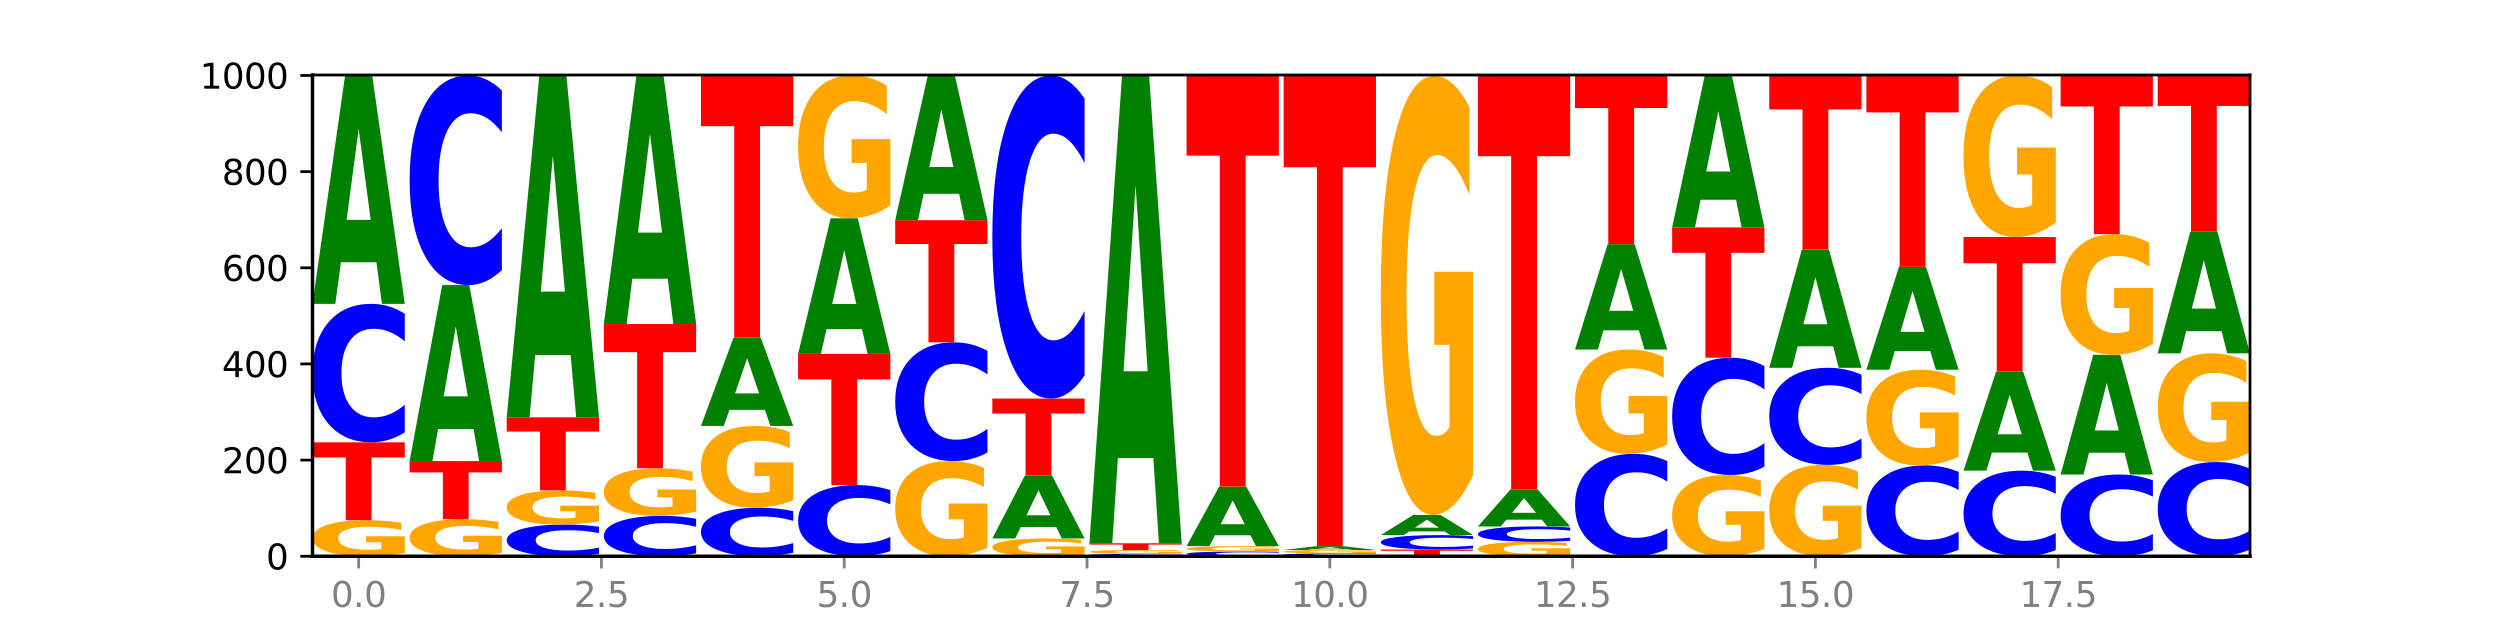 <?xml version="1.0" encoding="utf-8" standalone="no"?>
<!DOCTYPE svg PUBLIC "-//W3C//DTD SVG 1.1//EN"
  "http://www.w3.org/Graphics/SVG/1.1/DTD/svg11.dtd">
<svg xmlns:xlink="http://www.w3.org/1999/xlink" width="720pt" height="180pt" viewBox="0 0 720 180" xmlns="http://www.w3.org/2000/svg" version="1.1">
 <defs>
  <style type="text/css">*{stroke-linejoin: round; stroke-linecap: butt}</style>
 </defs>
 <g id="figure_1">
  <g id="patch_1">
   <path d="M 0 180 
L 720 180 
L 720 0 
L 0 0 
z
" style="fill: #ffffff"/>
  </g>
  <g id="axes_1">
   <g id="patch_2">
    <path d="M 90 160.2 
L 648 160.2 
L 648 21.6 
L 90 21.6 
z
" style="fill: #ffffff"/>
   </g>
   <g id="line2d_1">
    <path d="M 90 160.2 
L 648 160.2 
" clip-path="url(#pa0badbcea6)" style="fill: none; stroke: #000000; stroke-width: 0.5; stroke-linecap: square"/>
   </g>
   <g id="patch_3">
    <path d="M 116.571 159.26 
Q 113.892 159.73 111.009 159.966 
Q 108.127 160.2 105.054 160.2 
Q 98.111 160.2 94.055 158.801 
Q 90 157.403 90 155.011 
Q 90 152.591 94.127 151.203 
Q 98.26 149.815 105.447 149.815 
Q 108.216 149.815 110.753 150.004 
Q 113.296 150.191 115.547 150.56 
L 115.547 152.63 
Q 113.225 152.156 110.926 151.922 
Q 108.627 151.686 106.317 151.686 
Q 102.041 151.686 99.725 152.548 
Q 97.408 153.408 97.408 155.011 
Q 97.408 156.598 99.641 157.465 
Q 101.874 158.329 105.983 158.329 
Q 107.103 158.329 108.062 158.28 
Q 109.02 158.229 109.783 158.121 
L 109.783 156.178 
L 105.406 156.178 
L 105.406 154.447 
L 116.571 154.447 
L 116.571 159.26 
z
" clip-path="url(#pa0badbcea6)" style="fill: #ffa600"/>
   </g>
   <g id="patch_4">
    <path d="M 90 127.385 
L 116.571 127.385 
L 116.571 131.759 
L 107.012 131.759 
L 107.012 149.815 
L 99.578 149.815 
L 99.578 131.759 
L 90 131.759 
L 90 127.385 
z
" clip-path="url(#pa0badbcea6)" style="fill: #ff0000"/>
   </g>
   <g id="patch_5">
    <path d="M 116.571 124.526 
Q 114.349 125.943 111.945 126.66 
Q 109.542 127.385 106.924 127.385 
Q 99.118 127.385 94.559 122.014 
Q 90 116.643 90 107.459 
Q 90 98.241 94.559 92.878 
Q 99.118 87.508 106.924 87.508 
Q 109.542 87.508 111.945 88.233 
Q 114.349 88.949 116.571 90.366 
L 116.571 98.315 
Q 114.329 96.437 112.153 95.564 
Q 109.977 94.691 107.574 94.691 
Q 103.262 94.691 100.792 98.093 
Q 98.328 101.486 98.328 107.459 
Q 98.328 113.406 100.792 116.808 
Q 103.262 120.202 107.574 120.202 
Q 109.977 120.202 112.153 119.329 
Q 114.329 118.447 116.571 116.569 
L 116.571 124.526 
z
" clip-path="url(#pa0badbcea6)" style="fill: #0000ff"/>
   </g>
   <g id="patch_6">
    <path d="M 108.406 75.527 
L 98.187 75.527 
L 96.574 87.508 
L 90 87.508 
L 99.388 21.738 
L 107.184 21.738 
L 116.571 87.508 
L 110.003 87.508 
L 108.406 75.527 
z
M 99.817 63.32 
L 106.76 63.32 
L 103.294 37.159 
L 99.817 63.32 
z
" clip-path="url(#pa0badbcea6)" style="fill: #008000"/>
   </g>
   <g id="patch_7">
    <path d="M 144.541 159.235 
Q 141.862 159.718 138.979 159.96 
Q 136.097 160.2 133.024 160.2 
Q 126.081 160.2 122.025 158.764 
Q 117.97 157.328 117.97 154.873 
Q 117.97 152.388 122.097 150.963 
Q 126.23 149.538 133.417 149.538 
Q 136.186 149.538 138.723 149.732 
Q 141.266 149.924 143.517 150.303 
L 143.517 152.428 
Q 141.195 151.941 138.896 151.701 
Q 136.597 151.459 134.287 151.459 
Q 130.011 151.459 127.695 152.344 
Q 125.378 153.227 125.378 154.873 
Q 125.378 156.502 127.611 157.392 
Q 129.844 158.28 133.953 158.28 
Q 135.073 158.28 136.032 158.229 
Q 136.99 158.176 137.753 158.066 
L 137.753 156.071 
L 133.376 156.071 
L 133.376 154.293 
L 144.541 154.293 
L 144.541 159.235 
z
" clip-path="url(#pa0badbcea6)" style="fill: #ffa600"/>
   </g>
   <g id="patch_8">
    <path d="M 117.97 132.785 
L 144.541 132.785 
L 144.541 136.052 
L 134.982 136.052 
L 134.982 149.538 
L 127.548 149.538 
L 127.548 136.052 
L 117.97 136.052 
L 117.97 132.785 
z
" clip-path="url(#pa0badbcea6)" style="fill: #ff0000"/>
   </g>
   <g id="patch_9">
    <path d="M 136.376 123.553 
L 126.157 123.553 
L 124.544 132.785 
L 117.97 132.785 
L 127.358 82.108 
L 135.154 82.108 
L 144.541 132.785 
L 137.973 132.785 
L 136.376 123.553 
z
M 127.787 114.147 
L 134.73 114.147 
L 131.264 93.99 
L 127.787 114.147 
z
" clip-path="url(#pa0badbcea6)" style="fill: #008000"/>
   </g>
   <g id="patch_10">
    <path d="M 144.541 77.78 
Q 142.319 79.925 139.915 81.01 
Q 137.512 82.108 134.894 82.108 
Q 127.088 82.108 122.529 73.977 
Q 117.97 65.846 117.97 51.942 
Q 117.97 37.987 122.529 29.869 
Q 127.088 21.738 134.894 21.738 
Q 137.512 21.738 139.915 22.836 
Q 142.319 23.921 144.541 26.066 
L 144.541 38.1 
Q 142.299 35.256 140.123 33.935 
Q 137.947 32.613 135.544 32.613 
Q 131.232 32.613 128.762 37.763 
Q 126.298 42.901 126.298 51.942 
Q 126.298 60.945 128.762 66.096 
Q 131.232 71.233 135.544 71.233 
Q 137.947 71.233 140.123 69.912 
Q 142.299 68.577 144.541 65.734 
L 144.541 77.78 
z
" clip-path="url(#pa0badbcea6)" style="fill: #0000ff"/>
   </g>
   <g id="patch_11">
    <path d="M 172.511 159.545 
Q 170.289 159.87 167.885 160.034 
Q 165.482 160.2 162.864 160.2 
Q 155.058 160.2 150.499 158.969 
Q 145.94 157.738 145.94 155.634 
Q 145.94 153.521 150.499 152.292 
Q 155.058 151.062 162.864 151.062 
Q 165.482 151.062 167.885 151.228 
Q 170.289 151.392 172.511 151.717 
L 172.511 153.538 
Q 170.269 153.108 168.093 152.908 
Q 165.917 152.708 163.514 152.708 
Q 159.202 152.708 156.732 153.487 
Q 154.268 154.265 154.268 155.634 
Q 154.268 156.997 156.732 157.776 
Q 159.202 158.554 163.514 158.554 
Q 165.917 158.554 168.093 158.354 
Q 170.269 158.152 172.511 157.721 
L 172.511 159.545 
z
" clip-path="url(#pa0badbcea6)" style="fill: #0000ff"/>
   </g>
   <g id="patch_12">
    <path d="M 172.511 150.172 
Q 169.832 150.617 166.949 150.84 
Q 164.067 151.062 160.994 151.062 
Q 154.051 151.062 149.995 149.738 
Q 145.94 148.413 145.94 146.149 
Q 145.94 143.859 150.067 142.545 
Q 154.2 141.231 161.387 141.231 
Q 164.156 141.231 166.693 141.409 
Q 169.236 141.586 171.487 141.935 
L 171.487 143.895 
Q 169.165 143.446 166.866 143.225 
Q 164.567 143.002 162.257 143.002 
Q 157.981 143.002 155.664 143.818 
Q 153.348 144.632 153.348 146.149 
Q 153.348 147.652 155.581 148.472 
Q 157.814 149.291 161.923 149.291 
Q 163.043 149.291 164.002 149.244 
Q 164.96 149.195 165.723 149.094 
L 165.723 147.254 
L 161.346 147.254 
L 161.346 145.615 
L 172.511 145.615 
L 172.511 150.172 
z
" clip-path="url(#pa0badbcea6)" style="fill: #ffa600"/>
   </g>
   <g id="patch_13">
    <path d="M 145.94 120.185 
L 172.511 120.185 
L 172.511 124.289 
L 162.952 124.289 
L 162.952 141.231 
L 155.518 141.231 
L 155.518 124.289 
L 145.94 124.289 
L 145.94 120.185 
z
" clip-path="url(#pa0badbcea6)" style="fill: #ff0000"/>
   </g>
   <g id="patch_14">
    <path d="M 164.346 102.251 
L 154.127 102.251 
L 152.513 120.185 
L 145.94 120.185 
L 155.328 21.738 
L 163.124 21.738 
L 172.511 120.185 
L 165.943 120.185 
L 164.346 102.251 
z
M 155.757 83.979 
L 162.7 83.979 
L 159.234 44.82 
L 155.757 83.979 
z
" clip-path="url(#pa0badbcea6)" style="fill: #008000"/>
   </g>
   <g id="patch_15">
    <path d="M 200.481 159.366 
Q 198.259 159.78 195.855 159.989 
Q 193.452 160.2 190.834 160.2 
Q 183.028 160.2 178.469 158.634 
Q 173.91 157.067 173.91 154.388 
Q 173.91 151.7 178.469 150.136 
Q 183.028 148.569 190.834 148.569 
Q 193.452 148.569 195.855 148.781 
Q 198.259 148.99 200.481 149.403 
L 200.481 151.721 
Q 198.238 151.174 196.063 150.919 
Q 193.887 150.664 191.483 150.664 
Q 187.172 150.664 184.702 151.657 
Q 182.238 152.646 182.238 154.388 
Q 182.238 156.123 184.702 157.115 
Q 187.172 158.105 191.483 158.105 
Q 193.887 158.105 196.063 157.85 
Q 198.238 157.593 200.481 157.045 
L 200.481 159.366 
z
" clip-path="url(#pa0badbcea6)" style="fill: #0000ff"/>
   </g>
   <g id="patch_16">
    <path d="M 200.481 147.329 
Q 197.801 147.949 194.919 148.261 
Q 192.037 148.569 188.964 148.569 
Q 182.021 148.569 177.965 146.723 
Q 173.91 144.877 173.91 141.72 
Q 173.91 138.526 178.037 136.694 
Q 182.169 134.862 189.357 134.862 
Q 192.126 134.862 194.663 135.111 
Q 197.206 135.357 199.457 135.844 
L 199.457 138.577 
Q 197.134 137.951 194.836 137.642 
Q 192.537 137.331 190.227 137.331 
Q 185.951 137.331 183.634 138.469 
Q 181.318 139.604 181.318 141.72 
Q 181.318 143.815 183.551 144.959 
Q 185.784 146.1 189.893 146.1 
Q 191.013 146.1 191.971 146.035 
Q 192.93 145.967 193.692 145.825 
L 193.692 143.26 
L 189.315 143.26 
L 189.315 140.975 
L 200.481 140.975 
L 200.481 147.329 
z
" clip-path="url(#pa0badbcea6)" style="fill: #ffa600"/>
   </g>
   <g id="patch_17">
    <path d="M 173.91 93.323 
L 200.481 93.323 
L 200.481 101.424 
L 190.922 101.424 
L 190.922 134.862 
L 183.488 134.862 
L 183.488 101.424 
L 173.91 101.424 
L 173.91 93.323 
z
" clip-path="url(#pa0badbcea6)" style="fill: #ff0000"/>
   </g>
   <g id="patch_18">
    <path d="M 192.316 80.283 
L 182.097 80.283 
L 180.483 93.323 
L 173.91 93.323 
L 183.298 21.738 
L 191.093 21.738 
L 200.481 93.323 
L 193.913 93.323 
L 192.316 80.283 
z
M 183.727 66.997 
L 190.67 66.997 
L 187.204 38.522 
L 183.727 66.997 
z
" clip-path="url(#pa0badbcea6)" style="fill: #008000"/>
   </g>
   <g id="patch_19">
    <path d="M 228.451 159.198 
Q 226.228 159.694 223.825 159.946 
Q 221.422 160.2 218.804 160.2 
Q 210.998 160.2 206.439 158.317 
Q 201.88 156.433 201.88 153.212 
Q 201.88 149.979 206.439 148.099 
Q 210.998 146.215 218.804 146.215 
Q 221.422 146.215 223.825 146.47 
Q 226.228 146.721 228.451 147.218 
L 228.451 150.005 
Q 226.208 149.347 224.033 149.041 
Q 221.857 148.734 219.453 148.734 
Q 215.142 148.734 212.672 149.927 
Q 210.208 151.118 210.208 153.212 
Q 210.208 155.298 212.672 156.491 
Q 215.142 157.681 219.453 157.681 
Q 221.857 157.681 224.033 157.375 
Q 226.208 157.066 228.451 156.407 
L 228.451 159.198 
z
" clip-path="url(#pa0badbcea6)" style="fill: #0000ff"/>
   </g>
   <g id="patch_20">
    <path d="M 228.451 144.086 
Q 225.771 145.151 222.889 145.685 
Q 220.007 146.215 216.934 146.215 
Q 209.99 146.215 205.935 143.045 
Q 201.88 139.875 201.88 134.453 
Q 201.88 128.969 206.007 125.823 
Q 210.139 122.677 217.327 122.677 
Q 220.096 122.677 222.633 123.105 
Q 225.176 123.528 227.427 124.364 
L 227.427 129.056 
Q 225.104 127.982 222.806 127.452 
Q 220.507 126.917 218.197 126.917 
Q 213.921 126.917 211.604 128.872 
Q 209.288 130.821 209.288 134.453 
Q 209.288 138.052 211.521 140.016 
Q 213.754 141.975 217.863 141.975 
Q 218.983 141.975 219.941 141.864 
Q 220.9 141.747 221.662 141.504 
L 221.662 137.099 
L 217.285 137.099 
L 217.285 133.175 
L 228.451 133.175 
L 228.451 144.086 
z
" clip-path="url(#pa0badbcea6)" style="fill: #ffa600"/>
   </g>
   <g id="patch_21">
    <path d="M 220.286 118.036 
L 210.067 118.036 
L 208.453 122.677 
L 201.88 122.677 
L 211.267 97.2 
L 219.063 97.2 
L 228.451 122.677 
L 221.883 122.677 
L 220.286 118.036 
z
M 211.697 113.307 
L 218.64 113.307 
L 215.174 103.173 
L 211.697 113.307 
z
" clip-path="url(#pa0badbcea6)" style="fill: #008000"/>
   </g>
   <g id="patch_22">
    <path d="M 201.88 21.6 
L 228.451 21.6 
L 228.451 36.344 
L 218.892 36.344 
L 218.892 97.2 
L 211.458 97.2 
L 211.458 36.344 
L 201.88 36.344 
L 201.88 21.6 
z
" clip-path="url(#pa0badbcea6)" style="fill: #ff0000"/>
   </g>
   <g id="patch_23">
    <path d="M 256.421 158.731 
Q 254.198 159.459 251.795 159.827 
Q 249.392 160.2 246.774 160.2 
Q 238.968 160.2 234.409 157.44 
Q 229.85 154.68 229.85 149.96 
Q 229.85 145.223 234.409 142.468 
Q 238.968 139.708 246.774 139.708 
Q 249.392 139.708 251.795 140.08 
Q 254.198 140.448 256.421 141.177 
L 256.421 145.261 
Q 254.178 144.296 252.003 143.848 
Q 249.827 143.399 247.423 143.399 
Q 243.112 143.399 240.642 145.147 
Q 238.178 146.891 238.178 149.96 
Q 238.178 153.016 240.642 154.765 
Q 243.112 156.509 247.423 156.509 
Q 249.827 156.509 252.003 156.06 
Q 254.178 155.607 256.421 154.642 
L 256.421 158.731 
z
" clip-path="url(#pa0badbcea6)" style="fill: #0000ff"/>
   </g>
   <g id="patch_24">
    <path d="M 229.85 101.908 
L 256.421 101.908 
L 256.421 109.28 
L 246.862 109.28 
L 246.862 139.708 
L 239.428 139.708 
L 239.428 109.28 
L 229.85 109.28 
L 229.85 101.908 
z
" clip-path="url(#pa0badbcea6)" style="fill: #ff0000"/>
   </g>
   <g id="patch_25">
    <path d="M 248.256 94.795 
L 238.037 94.795 
L 236.423 101.908 
L 229.85 101.908 
L 239.237 62.862 
L 247.033 62.862 
L 256.421 101.908 
L 249.853 101.908 
L 248.256 94.795 
z
M 239.667 87.548 
L 246.61 87.548 
L 243.143 72.016 
L 239.667 87.548 
z
" clip-path="url(#pa0badbcea6)" style="fill: #008000"/>
   </g>
   <g id="patch_26">
    <path d="M 256.421 59.141 
Q 253.741 61.001 250.859 61.936 
Q 247.977 62.862 244.904 62.862 
Q 237.96 62.862 233.905 57.323 
Q 229.85 51.784 229.85 42.313 
Q 229.85 32.731 233.976 27.235 
Q 238.109 21.738 245.297 21.738 
Q 248.066 21.738 250.603 22.486 
Q 253.146 23.225 255.397 24.686 
L 255.397 32.884 
Q 253.074 31.006 250.776 30.08 
Q 248.477 29.146 246.166 29.146 
Q 241.891 29.146 239.574 32.561 
Q 237.258 35.967 237.258 42.313 
Q 237.258 48.599 239.491 52.031 
Q 241.724 55.454 245.833 55.454 
Q 246.953 55.454 247.911 55.259 
Q 248.87 55.055 249.632 54.63 
L 249.632 46.934 
L 245.255 46.934 
L 245.255 40.079 
L 256.421 40.079 
L 256.421 59.141 
z
" clip-path="url(#pa0badbcea6)" style="fill: #ffa600"/>
   </g>
   <g id="patch_27">
    <path d="M 284.391 157.72 
Q 281.711 158.96 278.829 159.583 
Q 275.947 160.2 272.874 160.2 
Q 265.93 160.2 261.875 156.508 
Q 257.82 152.815 257.82 146.501 
Q 257.82 140.113 261.946 136.449 
Q 266.079 132.785 273.267 132.785 
Q 276.036 132.785 278.573 133.283 
Q 281.116 133.776 283.367 134.75 
L 283.367 140.215 
Q 281.044 138.963 278.746 138.346 
Q 276.447 137.723 274.136 137.723 
Q 269.861 137.723 267.544 139.999 
Q 265.228 142.27 265.228 146.501 
Q 265.228 150.692 267.461 152.979 
Q 269.694 155.262 273.803 155.262 
Q 274.922 155.262 275.881 155.131 
Q 276.84 154.996 277.602 154.712 
L 277.602 149.582 
L 273.225 149.582 
L 273.225 145.011 
L 284.391 145.011 
L 284.391 157.72 
z
" clip-path="url(#pa0badbcea6)" style="fill: #ffa600"/>
   </g>
   <g id="patch_28">
    <path d="M 284.391 130.333 
Q 282.168 131.548 279.765 132.163 
Q 277.361 132.785 274.744 132.785 
Q 266.938 132.785 262.379 128.178 
Q 257.82 123.572 257.82 115.695 
Q 257.82 107.79 262.379 103.191 
Q 266.938 98.585 274.744 98.585 
Q 277.361 98.585 279.765 99.206 
Q 282.168 99.821 284.391 101.036 
L 284.391 107.853 
Q 282.148 106.243 279.972 105.494 
Q 277.797 104.745 275.393 104.745 
Q 271.082 104.745 268.611 107.663 
Q 266.148 110.573 266.148 115.695 
Q 266.148 120.796 268.611 123.714 
Q 271.082 126.624 275.393 126.624 
Q 277.797 126.624 279.972 125.875 
Q 282.148 125.119 284.391 123.509 
L 284.391 130.333 
z
" clip-path="url(#pa0badbcea6)" style="fill: #0000ff"/>
   </g>
   <g id="patch_29">
    <path d="M 257.82 63.415 
L 284.391 63.415 
L 284.391 70.274 
L 274.831 70.274 
L 274.831 98.585 
L 267.398 98.585 
L 267.398 70.274 
L 257.82 70.274 
L 257.82 63.415 
z
" clip-path="url(#pa0badbcea6)" style="fill: #ff0000"/>
   </g>
   <g id="patch_30">
    <path d="M 276.226 55.823 
L 266.007 55.823 
L 264.393 63.415 
L 257.82 63.415 
L 267.207 21.738 
L 275.003 21.738 
L 284.391 63.415 
L 277.823 63.415 
L 276.226 55.823 
z
M 267.636 48.088 
L 274.579 48.088 
L 271.113 31.51 
L 267.636 48.088 
z
" clip-path="url(#pa0badbcea6)" style="fill: #008000"/>
   </g>
   <g id="patch_31">
    <path d="M 312.361 159.736 
Q 309.681 159.968 306.799 160.085 
Q 303.917 160.2 300.844 160.2 
Q 293.9 160.2 289.845 159.51 
Q 285.789 158.82 285.789 157.64 
Q 285.789 156.446 289.916 155.762 
Q 294.049 155.077 301.237 155.077 
Q 304.006 155.077 306.543 155.17 
Q 309.086 155.262 311.337 155.444 
L 311.337 156.465 
Q 309.014 156.231 306.716 156.116 
Q 304.417 156 302.106 156 
Q 297.831 156 295.514 156.425 
Q 293.198 156.85 293.198 157.64 
Q 293.198 158.423 295.431 158.851 
Q 297.664 159.277 301.773 159.277 
Q 302.892 159.277 303.851 159.253 
Q 304.81 159.227 305.572 159.175 
L 305.572 158.216 
L 301.195 158.216 
L 301.195 157.362 
L 312.361 157.362 
L 312.361 159.736 
z
" clip-path="url(#pa0badbcea6)" style="fill: #ffa600"/>
   </g>
   <g id="patch_32">
    <path d="M 304.196 151.773 
L 293.977 151.773 
L 292.363 155.077 
L 285.789 155.077 
L 295.177 136.938 
L 302.973 136.938 
L 312.361 155.077 
L 305.793 155.077 
L 304.196 151.773 
z
M 295.606 148.406 
L 302.549 148.406 
L 299.083 141.191 
L 295.606 148.406 
z
" clip-path="url(#pa0badbcea6)" style="fill: #008000"/>
   </g>
   <g id="patch_33">
    <path d="M 285.789 114.785 
L 312.361 114.785 
L 312.361 119.105 
L 302.801 119.105 
L 302.801 136.938 
L 295.368 136.938 
L 295.368 119.105 
L 285.789 119.105 
L 285.789 114.785 
z
" clip-path="url(#pa0badbcea6)" style="fill: #ff0000"/>
   </g>
   <g id="patch_34">
    <path d="M 312.361 108.115 
Q 310.138 111.421 307.735 113.093 
Q 305.331 114.785 302.714 114.785 
Q 294.908 114.785 290.349 102.253 
Q 285.789 89.721 285.789 68.29 
Q 285.789 46.783 290.349 34.27 
Q 294.908 21.738 302.714 21.738 
Q 305.331 21.738 307.735 23.43 
Q 310.138 25.102 312.361 28.408 
L 312.361 46.956 
Q 310.118 42.573 307.942 40.536 
Q 305.767 38.499 303.363 38.499 
Q 299.052 38.499 296.581 46.437 
Q 294.118 54.356 294.118 68.29 
Q 294.118 82.168 296.581 90.106 
Q 299.052 98.024 303.363 98.024 
Q 305.767 98.024 307.942 95.987 
Q 310.118 93.93 312.361 89.548 
L 312.361 108.115 
z
" clip-path="url(#pa0badbcea6)" style="fill: #0000ff"/>
   </g>
   <g id="patch_35">
    <path d="M 340.331 160.15 
Q 338.108 160.175 335.705 160.187 
Q 333.301 160.2 330.684 160.2 
Q 322.878 160.2 318.319 160.107 
Q 313.759 160.014 313.759 159.854 
Q 313.759 159.694 318.319 159.601 
Q 322.878 159.508 330.684 159.508 
Q 333.301 159.508 335.705 159.52 
Q 338.108 159.533 340.331 159.557 
L 340.331 159.695 
Q 338.088 159.663 335.912 159.648 
Q 333.737 159.632 331.333 159.632 
Q 327.022 159.632 324.551 159.691 
Q 322.088 159.75 322.088 159.854 
Q 322.088 159.957 324.551 160.016 
Q 327.022 160.075 331.333 160.075 
Q 333.737 160.075 335.912 160.06 
Q 338.088 160.045 340.331 160.012 
L 340.331 160.15 
z
" clip-path="url(#pa0badbcea6)" style="fill: #0000ff"/>
   </g>
   <g id="patch_36">
    <path d="M 340.331 159.407 
Q 337.651 159.458 334.769 159.483 
Q 331.887 159.508 328.814 159.508 
Q 321.87 159.508 317.815 159.359 
Q 313.759 159.209 313.759 158.954 
Q 313.759 158.696 317.886 158.548 
Q 322.019 158.4 329.207 158.4 
Q 331.976 158.4 334.513 158.42 
Q 337.056 158.44 339.307 158.479 
L 339.307 158.7 
Q 336.984 158.65 334.685 158.625 
Q 332.387 158.6 330.076 158.6 
Q 325.801 158.6 323.484 158.692 
Q 321.167 158.783 321.167 158.954 
Q 321.167 159.124 323.401 159.216 
Q 325.634 159.308 329.743 159.308 
Q 330.862 159.308 331.821 159.303 
Q 332.78 159.297 333.542 159.286 
L 333.542 159.079 
L 329.165 159.079 
L 329.165 158.894 
L 340.331 158.894 
L 340.331 159.407 
z
" clip-path="url(#pa0badbcea6)" style="fill: #ffa600"/>
   </g>
   <g id="patch_37">
    <path d="M 313.759 156.462 
L 340.331 156.462 
L 340.331 156.84 
L 330.771 156.84 
L 330.771 158.4 
L 323.337 158.4 
L 323.337 156.84 
L 313.759 156.84 
L 313.759 156.462 
z
" clip-path="url(#pa0badbcea6)" style="fill: #ff0000"/>
   </g>
   <g id="patch_38">
    <path d="M 332.165 131.919 
L 321.947 131.919 
L 320.333 156.462 
L 313.759 156.462 
L 323.147 21.738 
L 330.943 21.738 
L 340.331 156.462 
L 333.763 156.462 
L 332.165 131.919 
z
M 323.576 106.915 
L 330.519 106.915 
L 327.053 53.326 
L 323.576 106.915 
z
" clip-path="url(#pa0badbcea6)" style="fill: #008000"/>
   </g>
   <g id="patch_39">
    <path d="M 368.301 160.101 
Q 366.078 160.15 363.675 160.175 
Q 361.271 160.2 358.654 160.2 
Q 350.848 160.2 346.288 160.014 
Q 341.729 159.827 341.729 159.508 
Q 341.729 159.188 346.288 159.002 
Q 350.848 158.815 358.654 158.815 
Q 361.271 158.815 363.675 158.841 
Q 366.078 158.865 368.301 158.915 
L 368.301 159.191 
Q 366.058 159.125 363.882 159.095 
Q 361.706 159.065 359.303 159.065 
Q 354.992 159.065 352.521 159.183 
Q 350.058 159.301 350.058 159.508 
Q 350.058 159.715 352.521 159.833 
Q 354.992 159.951 359.303 159.951 
Q 361.706 159.951 363.882 159.92 
Q 366.058 159.89 368.301 159.824 
L 368.301 160.101 
z
" clip-path="url(#pa0badbcea6)" style="fill: #0000ff"/>
   </g>
   <g id="patch_40">
    <path d="M 368.301 158.678 
Q 365.621 158.746 362.739 158.781 
Q 359.856 158.815 356.784 158.815 
Q 349.84 158.815 345.785 158.61 
Q 341.729 158.405 341.729 158.054 
Q 341.729 157.699 345.856 157.496 
Q 349.989 157.292 357.177 157.292 
Q 359.946 157.292 362.483 157.32 
Q 365.025 157.347 367.276 157.401 
L 367.276 157.705 
Q 364.954 157.636 362.655 157.601 
Q 360.357 157.567 358.046 157.567 
Q 353.77 157.567 351.454 157.693 
Q 349.137 157.819 349.137 158.054 
Q 349.137 158.287 351.371 158.414 
Q 353.604 158.541 357.713 158.541 
Q 358.832 158.541 359.791 158.534 
Q 360.75 158.526 361.512 158.511 
L 361.512 158.225 
L 357.135 158.225 
L 357.135 157.972 
L 368.301 157.972 
L 368.301 158.678 
z
" clip-path="url(#pa0badbcea6)" style="fill: #ffa600"/>
   </g>
   <g id="patch_41">
    <path d="M 360.135 154.165 
L 349.916 154.165 
L 348.303 157.292 
L 341.729 157.292 
L 351.117 140.123 
L 358.913 140.123 
L 368.301 157.292 
L 361.733 157.292 
L 360.135 154.165 
z
M 351.546 150.978 
L 358.489 150.978 
L 355.023 144.149 
L 351.546 150.978 
z
" clip-path="url(#pa0badbcea6)" style="fill: #008000"/>
   </g>
   <g id="patch_42">
    <path d="M 341.729 21.738 
L 368.301 21.738 
L 368.301 44.827 
L 358.741 44.827 
L 358.741 140.123 
L 351.307 140.123 
L 351.307 44.827 
L 341.729 44.827 
L 341.729 21.738 
z
" clip-path="url(#pa0badbcea6)" style="fill: #ff0000"/>
   </g>
   <g id="patch_43">
    <path d="M 396.271 160.14 
Q 394.048 160.17 391.645 160.185 
Q 389.241 160.2 386.624 160.2 
Q 378.817 160.2 374.258 160.088 
Q 369.699 159.976 369.699 159.785 
Q 369.699 159.593 374.258 159.481 
Q 378.817 159.369 386.624 159.369 
Q 389.241 159.369 391.645 159.384 
Q 394.048 159.399 396.271 159.429 
L 396.271 159.594 
Q 394.028 159.555 391.852 159.537 
Q 389.676 159.519 387.273 159.519 
Q 382.962 159.519 380.491 159.59 
Q 378.028 159.66 378.028 159.785 
Q 378.028 159.909 380.491 159.98 
Q 382.962 160.05 387.273 160.05 
Q 389.676 160.05 391.852 160.032 
Q 394.028 160.014 396.271 159.975 
L 396.271 160.14 
z
" clip-path="url(#pa0badbcea6)" style="fill: #0000ff"/>
   </g>
   <g id="patch_44">
    <path d="M 396.271 159.282 
Q 393.591 159.325 390.709 159.347 
Q 387.826 159.369 384.754 159.369 
Q 377.81 159.369 373.755 159.239 
Q 369.699 159.108 369.699 158.885 
Q 369.699 158.659 373.826 158.53 
Q 377.959 158.4 385.147 158.4 
Q 387.916 158.4 390.453 158.418 
Q 392.995 158.435 395.246 158.469 
L 395.246 158.663 
Q 392.924 158.618 390.625 158.597 
Q 388.327 158.575 386.016 158.575 
Q 381.74 158.575 379.424 158.655 
Q 377.107 158.735 377.107 158.885 
Q 377.107 159.033 379.34 159.114 
Q 381.574 159.195 385.683 159.195 
Q 386.802 159.195 387.761 159.19 
Q 388.72 159.185 389.482 159.175 
L 389.482 158.994 
L 385.105 158.994 
L 385.105 158.832 
L 396.271 158.832 
L 396.271 159.282 
z
" clip-path="url(#pa0badbcea6)" style="fill: #ffa600"/>
   </g>
   <g id="patch_45">
    <path d="M 388.105 158.198 
L 377.886 158.198 
L 376.273 158.4 
L 369.699 158.4 
L 379.087 157.292 
L 386.883 157.292 
L 396.271 158.4 
L 389.703 158.4 
L 388.105 158.198 
z
M 379.516 157.993 
L 386.459 157.993 
L 382.993 157.552 
L 379.516 157.993 
z
" clip-path="url(#pa0badbcea6)" style="fill: #008000"/>
   </g>
   <g id="patch_46">
    <path d="M 369.699 21.738 
L 396.271 21.738 
L 396.271 48.175 
L 386.711 48.175 
L 386.711 157.292 
L 379.277 157.292 
L 379.277 48.175 
L 369.699 48.175 
L 369.699 21.738 
z
" clip-path="url(#pa0badbcea6)" style="fill: #ff0000"/>
   </g>
   <g id="patch_47">
    <path d="M 397.669 158.262 
L 424.241 158.262 
L 424.241 158.64 
L 414.681 158.64 
L 414.681 160.2 
L 407.247 160.2 
L 407.247 158.64 
L 397.669 158.64 
L 397.669 158.262 
z
" clip-path="url(#pa0badbcea6)" style="fill: #ff0000"/>
   </g>
   <g id="patch_48">
    <path d="M 424.241 157.964 
Q 422.018 158.111 419.615 158.186 
Q 417.211 158.262 414.593 158.262 
Q 406.787 158.262 402.228 157.702 
Q 397.669 157.143 397.669 156.186 
Q 397.669 155.226 402.228 154.667 
Q 406.787 154.108 414.593 154.108 
Q 417.211 154.108 419.615 154.183 
Q 422.018 154.258 424.241 154.405 
L 424.241 155.233 
Q 421.998 155.038 419.822 154.947 
Q 417.646 154.856 415.243 154.856 
Q 410.931 154.856 408.461 155.21 
Q 405.997 155.564 405.997 156.186 
Q 405.997 156.805 408.461 157.16 
Q 410.931 157.513 415.243 157.513 
Q 417.646 157.513 419.822 157.422 
Q 421.998 157.331 424.241 157.135 
L 424.241 157.964 
z
" clip-path="url(#pa0badbcea6)" style="fill: #0000ff"/>
   </g>
   <g id="patch_49">
    <path d="M 416.075 153.048 
L 405.856 153.048 
L 404.243 154.108 
L 397.669 154.108 
L 407.057 148.292 
L 414.853 148.292 
L 424.241 154.108 
L 417.672 154.108 
L 416.075 153.048 
z
M 407.486 151.969 
L 414.429 151.969 
L 410.963 149.656 
L 407.486 151.969 
z
" clip-path="url(#pa0badbcea6)" style="fill: #008000"/>
   </g>
   <g id="patch_50">
    <path d="M 424.241 136.855 
Q 421.561 142.573 418.679 145.446 
Q 415.796 148.292 412.724 148.292 
Q 405.78 148.292 401.725 131.266 
Q 397.669 114.24 397.669 85.124 
Q 397.669 55.668 401.796 38.772 
Q 405.929 21.877 413.117 21.877 
Q 415.886 21.877 418.423 24.175 
Q 420.965 26.447 423.216 30.938 
L 423.216 56.138 
Q 420.894 50.367 418.595 47.52 
Q 416.297 44.648 413.986 44.648 
Q 409.71 44.648 407.394 55.146 
Q 405.077 65.617 405.077 85.124 
Q 405.077 104.448 407.31 114.998 
Q 409.544 125.521 413.653 125.521 
Q 414.772 125.521 415.731 124.921 
Q 416.69 124.294 417.452 122.988 
L 417.452 99.33 
L 413.075 99.33 
L 413.075 78.256 
L 424.241 78.256 
L 424.241 136.855 
z
" clip-path="url(#pa0badbcea6)" style="fill: #ffa600"/>
   </g>
   <g id="patch_51">
    <path d="M 452.211 159.824 
Q 449.531 160.012 446.649 160.106 
Q 443.766 160.2 440.693 160.2 
Q 433.75 160.2 429.694 159.641 
Q 425.639 159.081 425.639 158.124 
Q 425.639 157.156 429.766 156.601 
Q 433.899 156.046 441.086 156.046 
Q 443.856 156.046 446.392 156.122 
Q 448.935 156.196 451.186 156.344 
L 451.186 157.172 
Q 448.864 156.982 446.565 156.889 
Q 444.266 156.794 441.956 156.794 
Q 437.68 156.794 435.364 157.139 
Q 433.047 157.483 433.047 158.124 
Q 433.047 158.759 435.28 159.106 
Q 437.513 159.452 441.622 159.452 
Q 442.742 159.452 443.701 159.432 
Q 444.66 159.411 445.422 159.369 
L 445.422 158.591 
L 441.045 158.591 
L 441.045 157.899 
L 452.211 157.899 
L 452.211 159.824 
z
" clip-path="url(#pa0badbcea6)" style="fill: #ffa600"/>
   </g>
   <g id="patch_52">
    <path d="M 452.211 155.729 
Q 449.988 155.886 447.584 155.966 
Q 445.181 156.046 442.563 156.046 
Q 434.757 156.046 430.198 155.449 
Q 425.639 154.853 425.639 153.832 
Q 425.639 152.808 430.198 152.212 
Q 434.757 151.615 442.563 151.615 
Q 445.181 151.615 447.584 151.696 
Q 449.988 151.776 452.211 151.933 
L 452.211 152.816 
Q 449.968 152.608 447.792 152.511 
Q 445.616 152.413 443.213 152.413 
Q 438.901 152.413 436.431 152.791 
Q 433.967 153.169 433.967 153.832 
Q 433.967 154.493 436.431 154.871 
Q 438.901 155.248 443.213 155.248 
Q 445.616 155.248 447.792 155.151 
Q 449.968 155.053 452.211 154.844 
L 452.211 155.729 
z
" clip-path="url(#pa0badbcea6)" style="fill: #0000ff"/>
   </g>
   <g id="patch_53">
    <path d="M 444.045 149.673 
L 433.826 149.673 
L 432.213 151.615 
L 425.639 151.615 
L 435.027 140.954 
L 442.823 140.954 
L 452.211 151.615 
L 445.642 151.615 
L 444.045 149.673 
z
M 435.456 147.694 
L 442.399 147.694 
L 438.933 143.454 
L 435.456 147.694 
z
" clip-path="url(#pa0badbcea6)" style="fill: #008000"/>
   </g>
   <g id="patch_54">
    <path d="M 425.639 21.738 
L 452.211 21.738 
L 452.211 44.989 
L 442.651 44.989 
L 442.651 140.954 
L 435.217 140.954 
L 435.217 44.989 
L 425.639 44.989 
L 425.639 21.738 
z
" clip-path="url(#pa0badbcea6)" style="fill: #ff0000"/>
   </g>
   <g id="patch_55">
    <path d="M 480.18 158.086 
Q 477.958 159.134 475.554 159.664 
Q 473.151 160.2 470.533 160.2 
Q 462.727 160.2 458.168 156.228 
Q 453.609 152.256 453.609 145.463 
Q 453.609 138.646 458.168 134.68 
Q 462.727 130.708 470.533 130.708 
Q 473.151 130.708 475.554 131.244 
Q 477.958 131.774 480.18 132.822 
L 480.18 138.701 
Q 477.938 137.312 475.762 136.666 
Q 473.586 136.02 471.183 136.02 
Q 466.871 136.02 464.401 138.536 
Q 461.937 141.046 461.937 145.463 
Q 461.937 149.862 464.401 152.378 
Q 466.871 154.888 471.183 154.888 
Q 473.586 154.888 475.762 154.242 
Q 477.938 153.59 480.18 152.201 
L 480.18 158.086 
z
" clip-path="url(#pa0badbcea6)" style="fill: #0000ff"/>
   </g>
   <g id="patch_56">
    <path d="M 480.18 127.989 
Q 477.501 129.348 474.618 130.031 
Q 471.736 130.708 468.663 130.708 
Q 461.72 130.708 457.664 126.661 
Q 453.609 122.614 453.609 115.694 
Q 453.609 108.693 457.736 104.677 
Q 461.869 100.662 469.056 100.662 
Q 471.826 100.662 474.362 101.208 
Q 476.905 101.748 479.156 102.815 
L 479.156 108.805 
Q 476.834 107.433 474.535 106.756 
Q 472.236 106.074 469.926 106.074 
Q 465.65 106.074 463.334 108.569 
Q 461.017 111.058 461.017 115.694 
Q 461.017 120.287 463.25 122.794 
Q 465.483 125.296 469.592 125.296 
Q 470.712 125.296 471.671 125.153 
Q 472.629 125.004 473.392 124.693 
L 473.392 119.07 
L 469.015 119.07 
L 469.015 114.062 
L 480.18 114.062 
L 480.18 127.989 
z
" clip-path="url(#pa0badbcea6)" style="fill: #ffa600"/>
   </g>
   <g id="patch_57">
    <path d="M 472.015 95.138 
L 461.796 95.138 
L 460.183 100.662 
L 453.609 100.662 
L 462.997 70.338 
L 470.793 70.338 
L 480.18 100.662 
L 473.612 100.662 
L 472.015 95.138 
z
M 463.426 89.51 
L 470.369 89.51 
L 466.903 77.448 
L 463.426 89.51 
z
" clip-path="url(#pa0badbcea6)" style="fill: #008000"/>
   </g>
   <g id="patch_58">
    <path d="M 453.609 21.6 
L 480.18 21.6 
L 480.18 31.105 
L 470.621 31.105 
L 470.621 70.338 
L 463.187 70.338 
L 463.187 31.105 
L 453.609 31.105 
L 453.609 21.6 
z
" clip-path="url(#pa0badbcea6)" style="fill: #ff0000"/>
   </g>
   <g id="patch_59">
    <path d="M 508.15 158.083 
Q 505.471 159.141 502.588 159.673 
Q 499.706 160.2 496.633 160.2 
Q 489.69 160.2 485.634 157.048 
Q 481.579 153.897 481.579 148.507 
Q 481.579 143.055 485.706 139.927 
Q 489.839 136.8 497.026 136.8 
Q 499.795 136.8 502.332 137.225 
Q 504.875 137.646 507.126 138.477 
L 507.126 143.142 
Q 504.804 142.074 502.505 141.547 
Q 500.206 141.015 497.896 141.015 
Q 493.62 141.015 491.304 142.958 
Q 488.987 144.896 488.987 148.507 
Q 488.987 152.084 491.22 154.037 
Q 493.453 155.985 497.562 155.985 
Q 498.682 155.985 499.641 155.874 
Q 500.599 155.758 501.362 155.516 
L 501.362 151.137 
L 496.985 151.137 
L 496.985 147.236 
L 508.15 147.236 
L 508.15 158.083 
z
" clip-path="url(#pa0badbcea6)" style="fill: #ffa600"/>
   </g>
   <g id="patch_60">
    <path d="M 508.15 134.378 
Q 505.928 135.579 503.524 136.186 
Q 501.121 136.8 498.503 136.8 
Q 490.697 136.8 486.138 132.25 
Q 481.579 127.7 481.579 119.918 
Q 481.579 112.109 486.138 107.566 
Q 490.697 103.015 498.503 103.015 
Q 501.121 103.015 503.524 103.63 
Q 505.928 104.237 508.15 105.437 
L 508.15 112.172 
Q 505.908 110.58 503.732 109.841 
Q 501.556 109.101 499.153 109.101 
Q 494.841 109.101 492.371 111.983 
Q 489.907 114.858 489.907 119.918 
Q 489.907 124.957 492.371 127.839 
Q 494.841 130.714 499.153 130.714 
Q 501.556 130.714 503.732 129.975 
Q 505.908 129.228 508.15 127.637 
L 508.15 134.378 
z
" clip-path="url(#pa0badbcea6)" style="fill: #0000ff"/>
   </g>
   <g id="patch_61">
    <path d="M 481.579 65.492 
L 508.15 65.492 
L 508.15 72.81 
L 498.591 72.81 
L 498.591 103.015 
L 491.157 103.015 
L 491.157 72.81 
L 481.579 72.81 
L 481.579 65.492 
z
" clip-path="url(#pa0badbcea6)" style="fill: #ff0000"/>
   </g>
   <g id="patch_62">
    <path d="M 499.985 57.522 
L 489.766 57.522 
L 488.153 65.492 
L 481.579 65.492 
L 490.967 21.738 
L 498.763 21.738 
L 508.15 65.492 
L 501.582 65.492 
L 499.985 57.522 
z
M 491.396 49.401 
L 498.339 49.401 
L 494.873 31.997 
L 491.396 49.401 
z
" clip-path="url(#pa0badbcea6)" style="fill: #008000"/>
   </g>
   <g id="patch_63">
    <path d="M 536.12 157.82 
Q 533.441 159.01 530.558 159.608 
Q 527.676 160.2 524.603 160.2 
Q 517.66 160.2 513.604 156.657 
Q 509.549 153.114 509.549 147.054 
Q 509.549 140.924 513.676 137.408 
Q 517.809 133.892 524.996 133.892 
Q 527.765 133.892 530.302 134.371 
Q 532.845 134.843 535.096 135.778 
L 535.096 141.022 
Q 532.774 139.821 530.475 139.229 
Q 528.176 138.631 525.866 138.631 
Q 521.59 138.631 519.273 140.816 
Q 516.957 142.995 516.957 147.054 
Q 516.957 151.076 519.19 153.271 
Q 521.423 155.461 525.532 155.461 
Q 526.652 155.461 527.611 155.336 
Q 528.569 155.206 529.332 154.934 
L 529.332 150.011 
L 524.955 150.011 
L 524.955 145.625 
L 536.12 145.625 
L 536.12 157.82 
z
" clip-path="url(#pa0badbcea6)" style="fill: #ffa600"/>
   </g>
   <g id="patch_64">
    <path d="M 536.12 131.887 
Q 533.898 132.881 531.494 133.384 
Q 529.091 133.892 526.473 133.892 
Q 518.667 133.892 514.108 130.125 
Q 509.549 126.358 509.549 119.916 
Q 509.549 113.451 514.108 109.69 
Q 518.667 105.923 526.473 105.923 
Q 529.091 105.923 531.494 106.432 
Q 533.898 106.934 536.12 107.928 
L 536.12 113.503 
Q 533.878 112.186 531.702 111.574 
Q 529.526 110.961 527.123 110.961 
Q 522.811 110.961 520.341 113.347 
Q 517.877 115.728 517.877 119.916 
Q 517.877 124.088 520.341 126.474 
Q 522.811 128.854 527.123 128.854 
Q 529.526 128.854 531.702 128.242 
Q 533.878 127.624 536.12 126.306 
L 536.12 131.887 
z
" clip-path="url(#pa0badbcea6)" style="fill: #0000ff"/>
   </g>
   <g id="patch_65">
    <path d="M 527.955 99.718 
L 517.736 99.718 
L 516.122 105.923 
L 509.549 105.923 
L 518.937 71.862 
L 526.733 71.862 
L 536.12 105.923 
L 529.552 105.923 
L 527.955 99.718 
z
M 519.366 93.396 
L 526.309 93.396 
L 522.843 79.848 
L 519.366 93.396 
z
" clip-path="url(#pa0badbcea6)" style="fill: #008000"/>
   </g>
   <g id="patch_66">
    <path d="M 509.549 21.738 
L 536.12 21.738 
L 536.12 31.514 
L 526.561 31.514 
L 526.561 71.862 
L 519.127 71.862 
L 519.127 31.514 
L 509.549 31.514 
L 509.549 21.738 
z
" clip-path="url(#pa0badbcea6)" style="fill: #ff0000"/>
   </g>
   <g id="patch_67">
    <path d="M 564.09 158.324 
Q 561.868 159.254 559.464 159.724 
Q 557.061 160.2 554.443 160.2 
Q 546.637 160.2 542.078 156.675 
Q 537.519 153.151 537.519 147.123 
Q 537.519 141.074 542.078 137.555 
Q 546.637 134.031 554.443 134.031 
Q 557.061 134.031 559.464 134.506 
Q 561.868 134.977 564.09 135.907 
L 564.09 141.123 
Q 561.847 139.891 559.672 139.318 
Q 557.496 138.745 555.092 138.745 
Q 550.781 138.745 548.311 140.977 
Q 545.847 143.204 545.847 147.123 
Q 545.847 151.026 548.311 153.259 
Q 550.781 155.486 555.092 155.486 
Q 557.496 155.486 559.672 154.913 
Q 561.847 154.335 564.09 153.102 
L 564.09 158.324 
z
" clip-path="url(#pa0badbcea6)" style="fill: #0000ff"/>
   </g>
   <g id="patch_68">
    <path d="M 564.09 131.538 
Q 561.41 132.784 558.528 133.41 
Q 555.646 134.031 552.573 134.031 
Q 545.63 134.031 541.574 130.32 
Q 537.519 126.609 537.519 120.262 
Q 537.519 113.842 541.646 110.159 
Q 545.778 106.477 552.966 106.477 
Q 555.735 106.477 558.272 106.978 
Q 560.815 107.473 563.066 108.452 
L 563.066 113.945 
Q 560.743 112.687 558.445 112.066 
Q 556.146 111.44 553.836 111.44 
Q 549.56 111.44 547.243 113.728 
Q 544.927 116.011 544.927 120.262 
Q 544.927 124.474 547.16 126.774 
Q 549.393 129.068 553.502 129.068 
Q 554.622 129.068 555.58 128.937 
Q 556.539 128.8 557.301 128.515 
L 557.301 123.359 
L 552.925 123.359 
L 552.925 118.765 
L 564.09 118.765 
L 564.09 131.538 
z
" clip-path="url(#pa0badbcea6)" style="fill: #ffa600"/>
   </g>
   <g id="patch_69">
    <path d="M 555.925 101.079 
L 545.706 101.079 
L 544.092 106.477 
L 537.519 106.477 
L 546.907 76.846 
L 554.702 76.846 
L 564.09 106.477 
L 557.522 106.477 
L 555.925 101.079 
z
M 547.336 95.58 
L 554.279 95.58 
L 550.813 83.793 
L 547.336 95.58 
z
" clip-path="url(#pa0badbcea6)" style="fill: #008000"/>
   </g>
   <g id="patch_70">
    <path d="M 537.519 21.6 
L 564.09 21.6 
L 564.09 32.375 
L 554.531 32.375 
L 554.531 76.846 
L 547.097 76.846 
L 547.097 32.375 
L 537.519 32.375 
L 537.519 21.6 
z
" clip-path="url(#pa0badbcea6)" style="fill: #ff0000"/>
   </g>
   <g id="patch_71">
    <path d="M 592.06 158.433 
Q 589.837 159.309 587.434 159.752 
Q 585.031 160.2 582.413 160.2 
Q 574.607 160.2 570.048 156.881 
Q 565.489 153.561 565.489 147.885 
Q 565.489 142.188 570.048 138.873 
Q 574.607 135.554 582.413 135.554 
Q 585.031 135.554 587.434 136.002 
Q 589.837 136.445 592.06 137.32 
L 592.06 142.233 
Q 589.817 141.073 587.642 140.533 
Q 585.466 139.993 583.062 139.993 
Q 578.751 139.993 576.281 142.096 
Q 573.817 144.193 573.817 147.885 
Q 573.817 151.56 576.281 153.663 
Q 578.751 155.761 583.062 155.761 
Q 585.466 155.761 587.642 155.221 
Q 589.817 154.676 592.06 153.515 
L 592.06 158.433 
z
" clip-path="url(#pa0badbcea6)" style="fill: #0000ff"/>
   </g>
   <g id="patch_72">
    <path d="M 583.895 130.358 
L 573.676 130.358 
L 572.062 135.554 
L 565.489 135.554 
L 574.876 107.031 
L 582.672 107.031 
L 592.06 135.554 
L 585.492 135.554 
L 583.895 130.358 
z
M 575.306 125.064 
L 582.249 125.064 
L 578.783 113.718 
L 575.306 125.064 
z
" clip-path="url(#pa0badbcea6)" style="fill: #008000"/>
   </g>
   <g id="patch_73">
    <path d="M 565.489 68.262 
L 592.06 68.262 
L 592.06 75.823 
L 582.501 75.823 
L 582.501 107.031 
L 575.067 107.031 
L 575.067 75.823 
L 565.489 75.823 
L 565.489 68.262 
z
" clip-path="url(#pa0badbcea6)" style="fill: #ff0000"/>
   </g>
   <g id="patch_74">
    <path d="M 592.06 64.052 
Q 589.38 66.157 586.498 67.214 
Q 583.616 68.262 580.543 68.262 
Q 573.599 68.262 569.544 61.996 
Q 565.489 55.73 565.489 45.014 
Q 565.489 34.174 569.616 27.956 
Q 573.748 21.738 580.936 21.738 
Q 583.705 21.738 586.242 22.584 
Q 588.785 23.42 591.036 25.073 
L 591.036 34.347 
Q 588.713 32.223 586.415 31.176 
Q 584.116 30.119 581.806 30.119 
Q 577.53 30.119 575.213 33.982 
Q 572.897 37.836 572.897 45.014 
Q 572.897 52.126 575.13 56.009 
Q 577.363 59.881 581.472 59.881 
Q 582.592 59.881 583.55 59.66 
Q 584.509 59.43 585.271 58.949 
L 585.271 50.242 
L 580.894 50.242 
L 580.894 42.487 
L 592.06 42.487 
L 592.06 64.052 
z
" clip-path="url(#pa0badbcea6)" style="fill: #ffa600"/>
   </g>
   <g id="patch_75">
    <path d="M 620.03 158.513 
Q 617.807 159.349 615.404 159.772 
Q 613.001 160.2 610.383 160.2 
Q 602.577 160.2 598.018 157.03 
Q 593.459 153.86 593.459 148.438 
Q 593.459 142.997 598.018 139.832 
Q 602.577 136.662 610.383 136.662 
Q 613.001 136.662 615.404 137.089 
Q 617.807 137.512 620.03 138.349 
L 620.03 143.041 
Q 617.787 141.932 615.612 141.417 
Q 613.436 140.901 611.032 140.901 
Q 606.721 140.901 604.251 142.91 
Q 601.787 144.913 601.787 148.438 
Q 601.787 151.949 604.251 153.957 
Q 606.721 155.96 611.032 155.96 
Q 613.436 155.96 615.612 155.445 
Q 617.787 154.924 620.03 153.816 
L 620.03 158.513 
z
" clip-path="url(#pa0badbcea6)" style="fill: #0000ff"/>
   </g>
   <g id="patch_76">
    <path d="M 611.865 130.381 
L 601.646 130.381 
L 600.032 136.662 
L 593.459 136.662 
L 602.846 102.185 
L 610.642 102.185 
L 620.03 136.662 
L 613.462 136.662 
L 611.865 130.381 
z
M 603.276 123.982 
L 610.219 123.982 
L 606.753 110.268 
L 603.276 123.982 
z
" clip-path="url(#pa0badbcea6)" style="fill: #008000"/>
   </g>
   <g id="patch_77">
    <path d="M 620.03 99.04 
Q 617.35 100.612 614.468 101.402 
Q 611.586 102.185 608.513 102.185 
Q 601.569 102.185 597.514 97.504 
Q 593.459 92.823 593.459 84.818 
Q 593.459 76.72 597.585 72.076 
Q 601.718 67.431 608.906 67.431 
Q 611.675 67.431 614.212 68.063 
Q 616.755 68.687 619.006 69.922 
L 619.006 76.85 
Q 616.683 75.263 614.385 74.481 
Q 612.086 73.691 609.775 73.691 
Q 605.5 73.691 603.183 76.577 
Q 600.867 79.456 600.867 84.818 
Q 600.867 90.131 603.1 93.031 
Q 605.333 95.924 609.442 95.924 
Q 610.562 95.924 611.52 95.759 
Q 612.479 95.587 613.241 95.228 
L 613.241 88.724 
L 608.864 88.724 
L 608.864 82.93 
L 620.03 82.93 
L 620.03 99.04 
z
" clip-path="url(#pa0badbcea6)" style="fill: #ffa600"/>
   </g>
   <g id="patch_78">
    <path d="M 593.459 21.738 
L 620.03 21.738 
L 620.03 30.65 
L 610.471 30.65 
L 610.471 67.431 
L 603.037 67.431 
L 603.037 30.65 
L 593.459 30.65 
L 593.459 21.738 
z
" clip-path="url(#pa0badbcea6)" style="fill: #ff0000"/>
   </g>
   <g id="patch_79">
    <path d="M 648 158.255 
Q 645.777 159.219 643.374 159.707 
Q 640.971 160.2 638.353 160.2 
Q 630.547 160.2 625.988 156.545 
Q 621.429 152.89 621.429 146.639 
Q 621.429 140.366 625.988 136.717 
Q 630.547 133.062 638.353 133.062 
Q 640.971 133.062 643.374 133.555 
Q 645.777 134.043 648 135.007 
L 648 140.417 
Q 645.757 139.138 643.581 138.544 
Q 641.406 137.95 639.002 137.95 
Q 634.691 137.95 632.22 140.265 
Q 629.757 142.575 629.757 146.639 
Q 629.757 150.687 632.22 153.002 
Q 634.691 155.312 639.002 155.312 
Q 641.406 155.312 643.581 154.717 
Q 645.757 154.118 648 152.839 
L 648 158.255 
z
" clip-path="url(#pa0badbcea6)" style="fill: #0000ff"/>
   </g>
   <g id="patch_80">
    <path d="M 648 130.23 
Q 645.32 131.646 642.438 132.357 
Q 639.556 133.062 636.483 133.062 
Q 629.539 133.062 625.484 128.847 
Q 621.429 124.632 621.429 117.425 
Q 621.429 110.134 625.555 105.951 
Q 629.688 101.769 636.876 101.769 
Q 639.645 101.769 642.182 102.338 
Q 644.725 102.9 646.976 104.012 
L 646.976 110.25 
Q 644.653 108.821 642.355 108.117 
Q 640.056 107.406 637.745 107.406 
Q 633.47 107.406 631.153 110.004 
Q 628.837 112.596 628.837 117.425 
Q 628.837 122.208 631.07 124.82 
Q 633.303 127.425 637.412 127.425 
Q 638.531 127.425 639.49 127.276 
Q 640.449 127.121 641.211 126.798 
L 641.211 120.942 
L 636.834 120.942 
L 636.834 115.725 
L 648 115.725 
L 648 130.23 
z
" clip-path="url(#pa0badbcea6)" style="fill: #ffa600"/>
   </g>
   <g id="patch_81">
    <path d="M 639.835 95.388 
L 629.616 95.388 
L 628.002 101.769 
L 621.429 101.769 
L 630.816 66.738 
L 638.612 66.738 
L 648 101.769 
L 641.432 101.769 
L 639.835 95.388 
z
M 631.245 88.886 
L 638.189 88.886 
L 634.722 74.952 
L 631.245 88.886 
z
" clip-path="url(#pa0badbcea6)" style="fill: #008000"/>
   </g>
   <g id="patch_82">
    <path d="M 621.429 21.738 
L 648 21.738 
L 648 30.515 
L 638.44 30.515 
L 638.44 66.738 
L 631.007 66.738 
L 631.007 30.515 
L 621.429 30.515 
L 621.429 21.738 
z
" clip-path="url(#pa0badbcea6)" style="fill: #ff0000"/>
   </g>
   <g id="matplotlib.axis_1">
    <g id="xtick_1">
     <g id="line2d_2">
      <defs>
       <path id="mb14a7cb374" d="M 0 0 
L 0 3.5 
" style="stroke: #808080; stroke-width: 0.8"/>
      </defs>
      <g>
       <use xlink:href="#mb14a7cb374" x="103.286" y="160.2" style="fill: #808080; stroke: #808080; stroke-width: 0.8"/>
      </g>
     </g>
     <g id="text_1">
      <!-- 0.0 -->
      <g style="fill: #808080" transform="translate(95.334 174.798) scale(0.1 -0.1)">
       <defs>
        <path id="DejaVuSans-30" d="M 2034 4250 
Q 1547 4250 1301 3770 
Q 1056 3291 1056 2328 
Q 1056 1369 1301 889 
Q 1547 409 2034 409 
Q 2525 409 2770 889 
Q 3016 1369 3016 2328 
Q 3016 3291 2770 3770 
Q 2525 4250 2034 4250 
z
M 2034 4750 
Q 2819 4750 3233 4129 
Q 3647 3509 3647 2328 
Q 3647 1150 3233 529 
Q 2819 -91 2034 -91 
Q 1250 -91 836 529 
Q 422 1150 422 2328 
Q 422 3509 836 4129 
Q 1250 4750 2034 4750 
z
" transform="scale(0.016)"/>
        <path id="DejaVuSans-2e" d="M 684 794 
L 1344 794 
L 1344 0 
L 684 0 
L 684 794 
z
" transform="scale(0.016)"/>
       </defs>
       <use xlink:href="#DejaVuSans-30"/>
       <use xlink:href="#DejaVuSans-2e" x="63.623"/>
       <use xlink:href="#DejaVuSans-30" x="95.41"/>
      </g>
     </g>
    </g>
    <g id="xtick_2">
     <g id="line2d_3">
      <g>
       <use xlink:href="#mb14a7cb374" x="173.211" y="160.2" style="fill: #808080; stroke: #808080; stroke-width: 0.8"/>
      </g>
     </g>
     <g id="text_2">
      <!-- 2.5 -->
      <g style="fill: #808080" transform="translate(165.259 174.798) scale(0.1 -0.1)">
       <defs>
        <path id="DejaVuSans-32" d="M 1228 531 
L 3431 531 
L 3431 0 
L 469 0 
L 469 531 
Q 828 903 1448 1529 
Q 2069 2156 2228 2338 
Q 2531 2678 2651 2914 
Q 2772 3150 2772 3378 
Q 2772 3750 2511 3984 
Q 2250 4219 1831 4219 
Q 1534 4219 1204 4116 
Q 875 4013 500 3803 
L 500 4441 
Q 881 4594 1212 4672 
Q 1544 4750 1819 4750 
Q 2544 4750 2975 4387 
Q 3406 4025 3406 3419 
Q 3406 3131 3298 2873 
Q 3191 2616 2906 2266 
Q 2828 2175 2409 1742 
Q 1991 1309 1228 531 
z
" transform="scale(0.016)"/>
        <path id="DejaVuSans-35" d="M 691 4666 
L 3169 4666 
L 3169 4134 
L 1269 4134 
L 1269 2991 
Q 1406 3038 1543 3061 
Q 1681 3084 1819 3084 
Q 2600 3084 3056 2656 
Q 3513 2228 3513 1497 
Q 3513 744 3044 326 
Q 2575 -91 1722 -91 
Q 1428 -91 1123 -41 
Q 819 9 494 109 
L 494 744 
Q 775 591 1075 516 
Q 1375 441 1709 441 
Q 2250 441 2565 725 
Q 2881 1009 2881 1497 
Q 2881 1984 2565 2268 
Q 2250 2553 1709 2553 
Q 1456 2553 1204 2497 
Q 953 2441 691 2322 
L 691 4666 
z
" transform="scale(0.016)"/>
       </defs>
       <use xlink:href="#DejaVuSans-32"/>
       <use xlink:href="#DejaVuSans-2e" x="63.623"/>
       <use xlink:href="#DejaVuSans-35" x="95.41"/>
      </g>
     </g>
    </g>
    <g id="xtick_3">
     <g id="line2d_4">
      <g>
       <use xlink:href="#mb14a7cb374" x="243.135" y="160.2" style="fill: #808080; stroke: #808080; stroke-width: 0.8"/>
      </g>
     </g>
     <g id="text_3">
      <!-- 5.0 -->
      <g style="fill: #808080" transform="translate(235.184 174.798) scale(0.1 -0.1)">
       <use xlink:href="#DejaVuSans-35"/>
       <use xlink:href="#DejaVuSans-2e" x="63.623"/>
       <use xlink:href="#DejaVuSans-30" x="95.41"/>
      </g>
     </g>
    </g>
    <g id="xtick_4">
     <g id="line2d_5">
      <g>
       <use xlink:href="#mb14a7cb374" x="313.06" y="160.2" style="fill: #808080; stroke: #808080; stroke-width: 0.8"/>
      </g>
     </g>
     <g id="text_4">
      <!-- 7.5 -->
      <g style="fill: #808080" transform="translate(305.109 174.798) scale(0.1 -0.1)">
       <defs>
        <path id="DejaVuSans-37" d="M 525 4666 
L 3525 4666 
L 3525 4397 
L 1831 0 
L 1172 0 
L 2766 4134 
L 525 4134 
L 525 4666 
z
" transform="scale(0.016)"/>
       </defs>
       <use xlink:href="#DejaVuSans-37"/>
       <use xlink:href="#DejaVuSans-2e" x="63.623"/>
       <use xlink:href="#DejaVuSans-35" x="95.41"/>
      </g>
     </g>
    </g>
    <g id="xtick_5">
     <g id="line2d_6">
      <g>
       <use xlink:href="#mb14a7cb374" x="382.985" y="160.2" style="fill: #808080; stroke: #808080; stroke-width: 0.8"/>
      </g>
     </g>
     <g id="text_5">
      <!-- 10.0 -->
      <g style="fill: #808080" transform="translate(371.852 174.798) scale(0.1 -0.1)">
       <defs>
        <path id="DejaVuSans-31" d="M 794 531 
L 1825 531 
L 1825 4091 
L 703 3866 
L 703 4441 
L 1819 4666 
L 2450 4666 
L 2450 531 
L 3481 531 
L 3481 0 
L 794 0 
L 794 531 
z
" transform="scale(0.016)"/>
       </defs>
       <use xlink:href="#DejaVuSans-31"/>
       <use xlink:href="#DejaVuSans-30" x="63.623"/>
       <use xlink:href="#DejaVuSans-2e" x="127.246"/>
       <use xlink:href="#DejaVuSans-30" x="159.033"/>
      </g>
     </g>
    </g>
    <g id="xtick_6">
     <g id="line2d_7">
      <g>
       <use xlink:href="#mb14a7cb374" x="452.91" y="160.2" style="fill: #808080; stroke: #808080; stroke-width: 0.8"/>
      </g>
     </g>
     <g id="text_6">
      <!-- 12.5 -->
      <g style="fill: #808080" transform="translate(441.777 174.798) scale(0.1 -0.1)">
       <use xlink:href="#DejaVuSans-31"/>
       <use xlink:href="#DejaVuSans-32" x="63.623"/>
       <use xlink:href="#DejaVuSans-2e" x="127.246"/>
       <use xlink:href="#DejaVuSans-35" x="159.033"/>
      </g>
     </g>
    </g>
    <g id="xtick_7">
     <g id="line2d_8">
      <g>
       <use xlink:href="#mb14a7cb374" x="522.835" y="160.2" style="fill: #808080; stroke: #808080; stroke-width: 0.8"/>
      </g>
     </g>
     <g id="text_7">
      <!-- 15.0 -->
      <g style="fill: #808080" transform="translate(511.702 174.798) scale(0.1 -0.1)">
       <use xlink:href="#DejaVuSans-31"/>
       <use xlink:href="#DejaVuSans-35" x="63.623"/>
       <use xlink:href="#DejaVuSans-2e" x="127.246"/>
       <use xlink:href="#DejaVuSans-30" x="159.033"/>
      </g>
     </g>
    </g>
    <g id="xtick_8">
     <g id="line2d_9">
      <g>
       <use xlink:href="#mb14a7cb374" x="592.759" y="160.2" style="fill: #808080; stroke: #808080; stroke-width: 0.8"/>
      </g>
     </g>
     <g id="text_8">
      <!-- 17.5 -->
      <g style="fill: #808080" transform="translate(581.627 174.798) scale(0.1 -0.1)">
       <use xlink:href="#DejaVuSans-31"/>
       <use xlink:href="#DejaVuSans-37" x="63.623"/>
       <use xlink:href="#DejaVuSans-2e" x="127.246"/>
       <use xlink:href="#DejaVuSans-35" x="159.033"/>
      </g>
     </g>
    </g>
   </g>
   <g id="matplotlib.axis_2">
    <g id="ytick_1">
     <g id="line2d_10">
      <defs>
       <path id="ma97c46b1f8" d="M 0 0 
L -3.5 0 
" style="stroke: #000000; stroke-width: 0.8"/>
      </defs>
      <g>
       <use xlink:href="#ma97c46b1f8" x="90" y="160.2" style="stroke: #000000; stroke-width: 0.8"/>
      </g>
     </g>
     <g id="text_9">
      <!-- 0 -->
      <g transform="translate(76.638 163.999) scale(0.1 -0.1)">
       <use xlink:href="#DejaVuSans-30"/>
      </g>
     </g>
    </g>
    <g id="ytick_2">
     <g id="line2d_11">
      <g>
       <use xlink:href="#ma97c46b1f8" x="90" y="132.508" style="stroke: #000000; stroke-width: 0.8"/>
      </g>
     </g>
     <g id="text_10">
      <!-- 200 -->
      <g transform="translate(63.913 136.307) scale(0.1 -0.1)">
       <use xlink:href="#DejaVuSans-32"/>
       <use xlink:href="#DejaVuSans-30" x="63.623"/>
       <use xlink:href="#DejaVuSans-30" x="127.246"/>
      </g>
     </g>
    </g>
    <g id="ytick_3">
     <g id="line2d_12">
      <g>
       <use xlink:href="#ma97c46b1f8" x="90" y="104.815" style="stroke: #000000; stroke-width: 0.8"/>
      </g>
     </g>
     <g id="text_11">
      <!-- 400 -->
      <g transform="translate(63.913 108.615) scale(0.1 -0.1)">
       <defs>
        <path id="DejaVuSans-34" d="M 2419 4116 
L 825 1625 
L 2419 1625 
L 2419 4116 
z
M 2253 4666 
L 3047 4666 
L 3047 1625 
L 3713 1625 
L 3713 1100 
L 3047 1100 
L 3047 0 
L 2419 0 
L 2419 1100 
L 313 1100 
L 313 1709 
L 2253 4666 
z
" transform="scale(0.016)"/>
       </defs>
       <use xlink:href="#DejaVuSans-34"/>
       <use xlink:href="#DejaVuSans-30" x="63.623"/>
       <use xlink:href="#DejaVuSans-30" x="127.246"/>
      </g>
     </g>
    </g>
    <g id="ytick_4">
     <g id="line2d_13">
      <g>
       <use xlink:href="#ma97c46b1f8" x="90" y="77.123" style="stroke: #000000; stroke-width: 0.8"/>
      </g>
     </g>
     <g id="text_12">
      <!-- 600 -->
      <g transform="translate(63.913 80.922) scale(0.1 -0.1)">
       <defs>
        <path id="DejaVuSans-36" d="M 2113 2584 
Q 1688 2584 1439 2293 
Q 1191 2003 1191 1497 
Q 1191 994 1439 701 
Q 1688 409 2113 409 
Q 2538 409 2786 701 
Q 3034 994 3034 1497 
Q 3034 2003 2786 2293 
Q 2538 2584 2113 2584 
z
M 3366 4563 
L 3366 3988 
Q 3128 4100 2886 4159 
Q 2644 4219 2406 4219 
Q 1781 4219 1451 3797 
Q 1122 3375 1075 2522 
Q 1259 2794 1537 2939 
Q 1816 3084 2150 3084 
Q 2853 3084 3261 2657 
Q 3669 2231 3669 1497 
Q 3669 778 3244 343 
Q 2819 -91 2113 -91 
Q 1303 -91 875 529 
Q 447 1150 447 2328 
Q 447 3434 972 4092 
Q 1497 4750 2381 4750 
Q 2619 4750 2861 4703 
Q 3103 4656 3366 4563 
z
" transform="scale(0.016)"/>
       </defs>
       <use xlink:href="#DejaVuSans-36"/>
       <use xlink:href="#DejaVuSans-30" x="63.623"/>
       <use xlink:href="#DejaVuSans-30" x="127.246"/>
      </g>
     </g>
    </g>
    <g id="ytick_5">
     <g id="line2d_14">
      <g>
       <use xlink:href="#ma97c46b1f8" x="90" y="49.431" style="stroke: #000000; stroke-width: 0.8"/>
      </g>
     </g>
     <g id="text_13">
      <!-- 800 -->
      <g transform="translate(63.913 53.23) scale(0.1 -0.1)">
       <defs>
        <path id="DejaVuSans-38" d="M 2034 2216 
Q 1584 2216 1326 1975 
Q 1069 1734 1069 1313 
Q 1069 891 1326 650 
Q 1584 409 2034 409 
Q 2484 409 2743 651 
Q 3003 894 3003 1313 
Q 3003 1734 2745 1975 
Q 2488 2216 2034 2216 
z
M 1403 2484 
Q 997 2584 770 2862 
Q 544 3141 544 3541 
Q 544 4100 942 4425 
Q 1341 4750 2034 4750 
Q 2731 4750 3128 4425 
Q 3525 4100 3525 3541 
Q 3525 3141 3298 2862 
Q 3072 2584 2669 2484 
Q 3125 2378 3379 2068 
Q 3634 1759 3634 1313 
Q 3634 634 3220 271 
Q 2806 -91 2034 -91 
Q 1263 -91 848 271 
Q 434 634 434 1313 
Q 434 1759 690 2068 
Q 947 2378 1403 2484 
z
M 1172 3481 
Q 1172 3119 1398 2916 
Q 1625 2713 2034 2713 
Q 2441 2713 2670 2916 
Q 2900 3119 2900 3481 
Q 2900 3844 2670 4047 
Q 2441 4250 2034 4250 
Q 1625 4250 1398 4047 
Q 1172 3844 1172 3481 
z
" transform="scale(0.016)"/>
       </defs>
       <use xlink:href="#DejaVuSans-38"/>
       <use xlink:href="#DejaVuSans-30" x="63.623"/>
       <use xlink:href="#DejaVuSans-30" x="127.246"/>
      </g>
     </g>
    </g>
    <g id="ytick_6">
     <g id="line2d_15">
      <g>
       <use xlink:href="#ma97c46b1f8" x="90" y="21.738" style="stroke: #000000; stroke-width: 0.8"/>
      </g>
     </g>
     <g id="text_14">
      <!-- 1000 -->
      <g transform="translate(57.55 25.538) scale(0.1 -0.1)">
       <use xlink:href="#DejaVuSans-31"/>
       <use xlink:href="#DejaVuSans-30" x="63.623"/>
       <use xlink:href="#DejaVuSans-30" x="127.246"/>
       <use xlink:href="#DejaVuSans-30" x="190.869"/>
      </g>
     </g>
    </g>
   </g>
   <g id="patch_83">
    <path d="M 90 160.2 
L 90 21.6 
" style="fill: none; stroke: #000000; stroke-linejoin: miter; stroke-linecap: square"/>
   </g>
   <g id="patch_84">
    <path d="M 648 160.2 
L 648 21.6 
" style="fill: none; stroke: #000000; stroke-width: 0.8; stroke-linejoin: miter; stroke-linecap: square"/>
   </g>
   <g id="patch_85">
    <path d="M 90 160.2 
L 648 160.2 
" style="fill: none; stroke: #000000; stroke-linejoin: miter; stroke-linecap: square"/>
   </g>
   <g id="patch_86">
    <path d="M 90 21.6 
L 648 21.6 
" style="fill: none; stroke: #000000; stroke-width: 0.8; stroke-linejoin: miter; stroke-linecap: square"/>
   </g>
  </g>
 </g>
 <defs>
  <clipPath id="pa0badbcea6">
   <rect x="90" y="21.6" width="558" height="138.6"/>
  </clipPath>
 </defs>
</svg>
